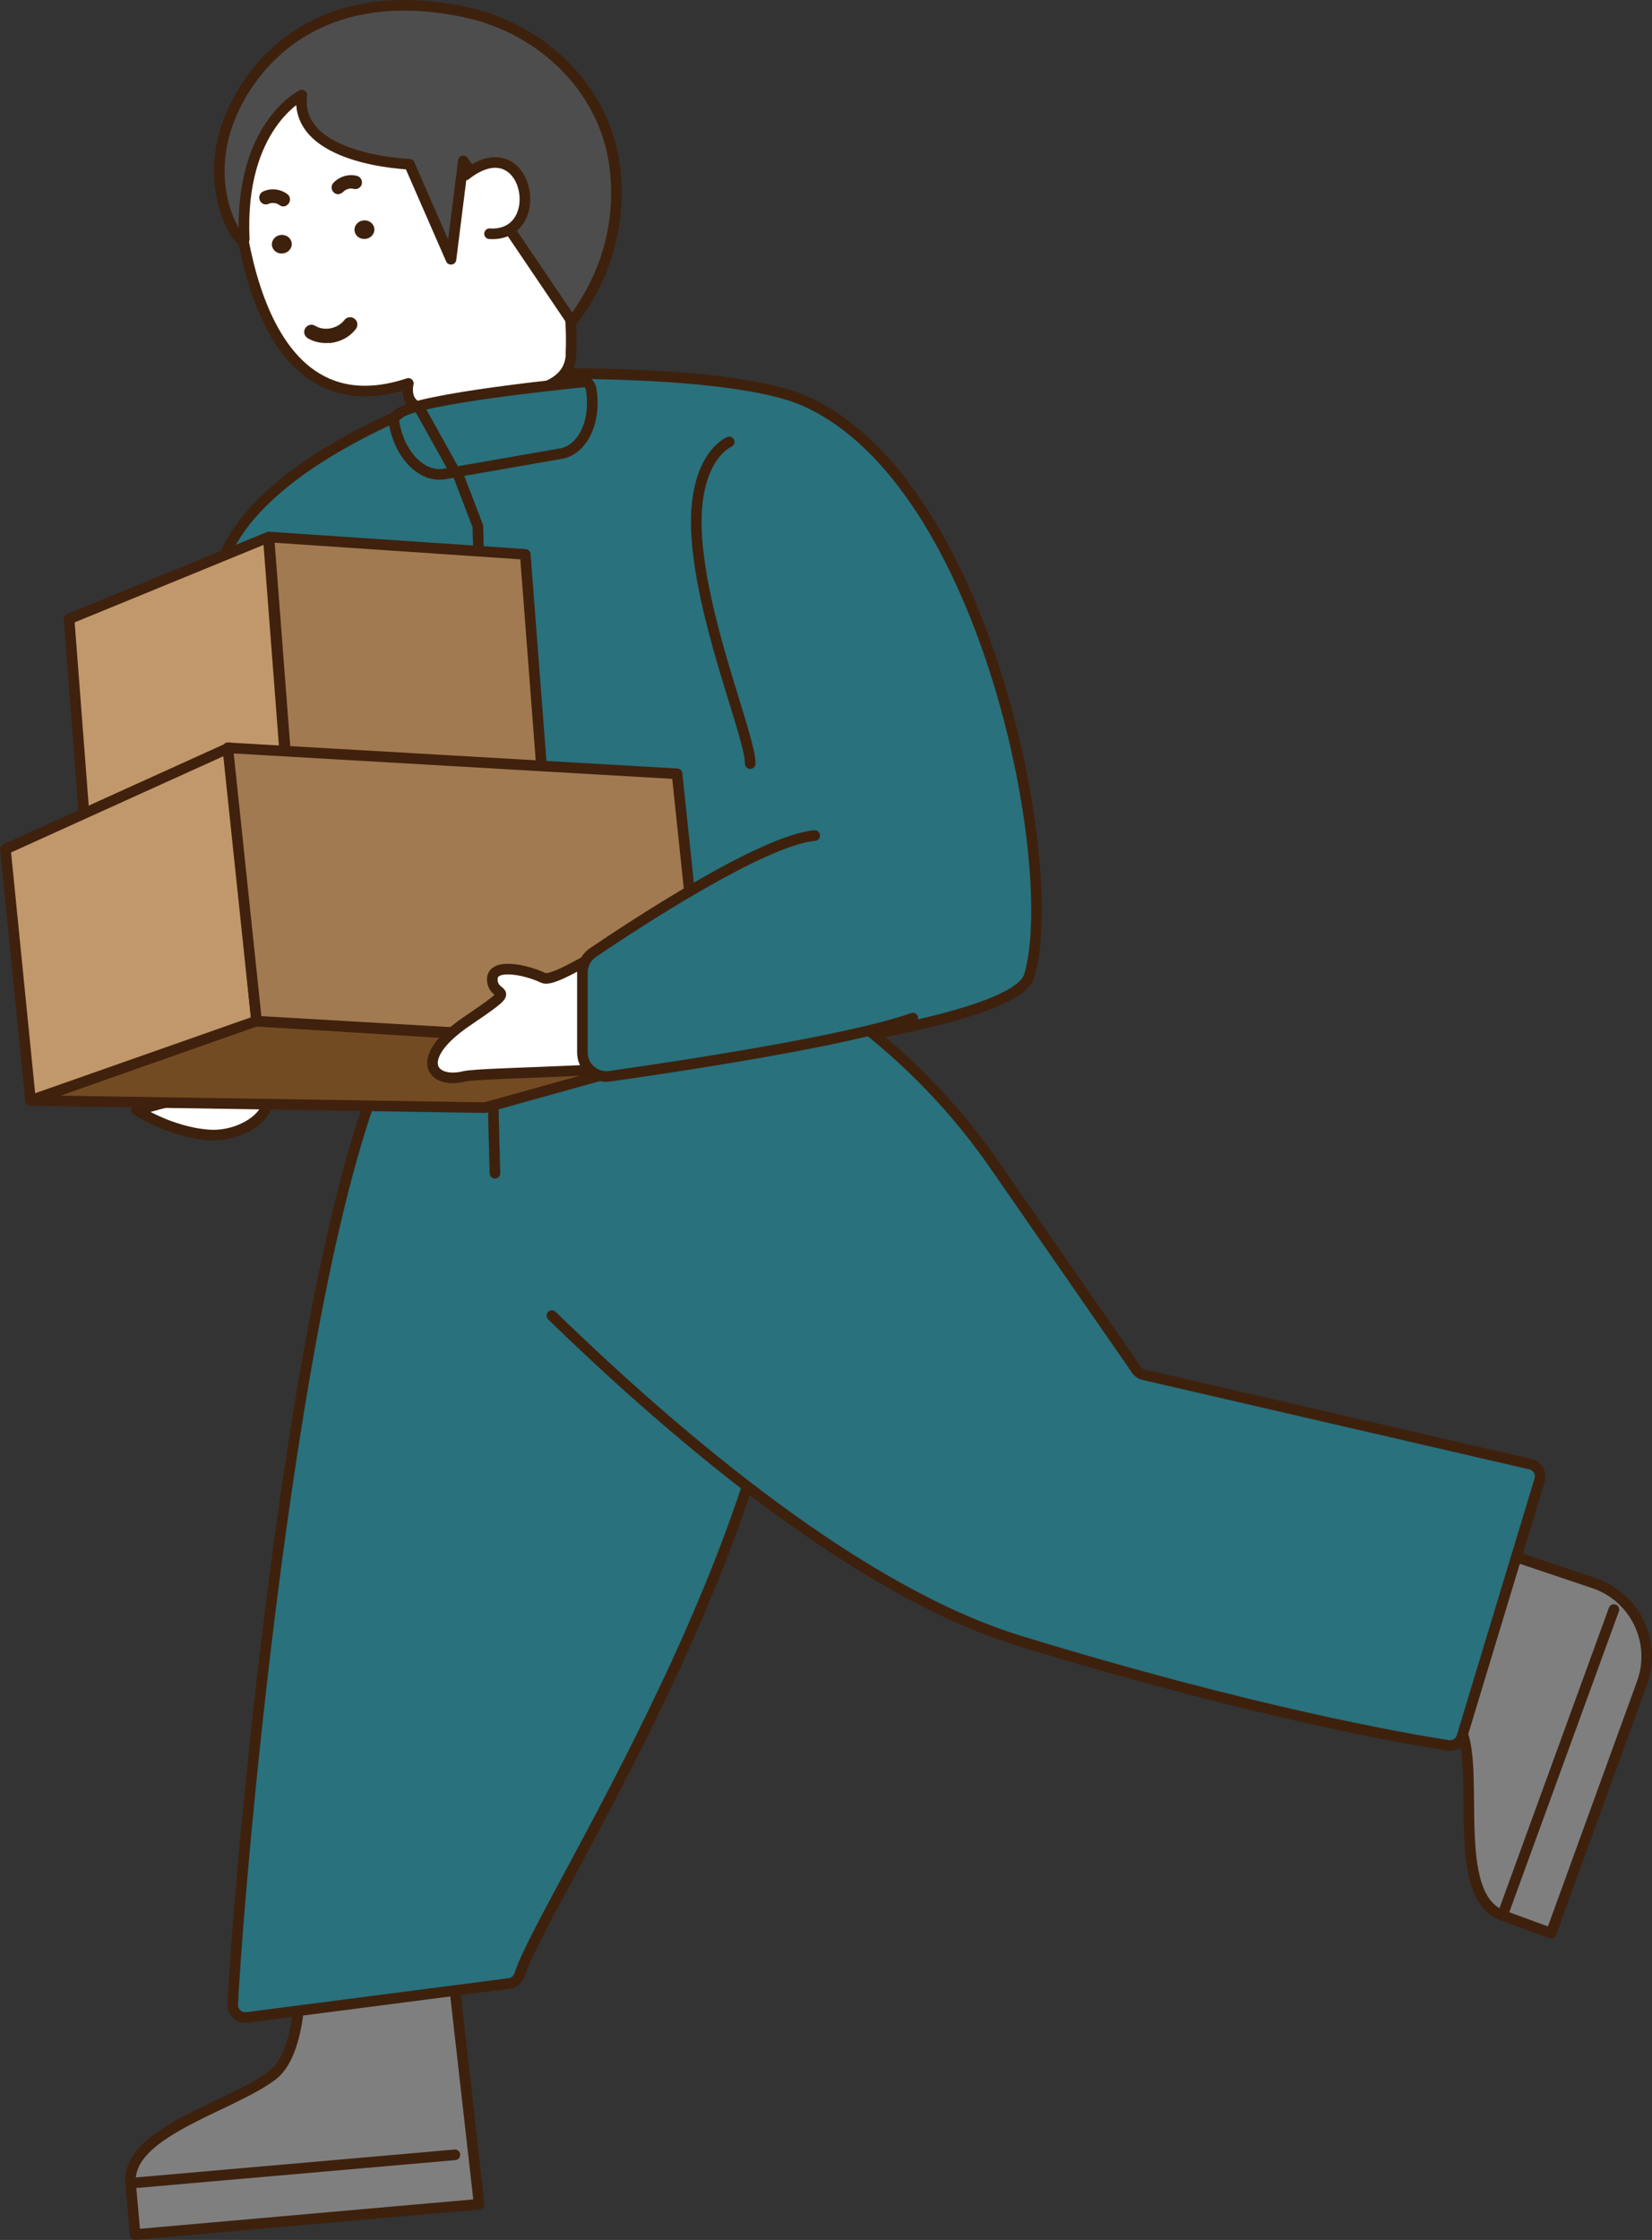 <?xml version="1.0" encoding="UTF-8"?>
<svg id="_レイヤー_2" data-name="レイヤー 2" xmlns="http://www.w3.org/2000/svg" viewBox="0 0 76.3 103.4">
  <rect x="0" y="0" width="76.3" height="103.4" fill="#333333" stroke="none"/>
  <defs>
    <style>
      .cls-1 {
        fill: #4d4d4d;
      }

      .cls-1, .cls-2, .cls-3, .cls-4, .cls-5, .cls-6, .cls-7, .cls-8 {
        stroke-linecap: round;
        stroke-linejoin: round;
        stroke-width: .49px;
      }

      .cls-1, .cls-2, .cls-5, .cls-6, .cls-8 {
        stroke: #3e210d;
      }

      .cls-2 {
        fill: #28717d;
      }

      .cls-3 {
        fill: #734b23;
      }

      .cls-3, .cls-4, .cls-7 {
        stroke: #40210d;
      }

      .cls-4 {
        fill: #a17a51;
      }

      .cls-5 {
        fill: #fff;
      }

      .cls-6 {
        fill: #7f7f80;
      }

      .cls-7 {
        fill: #c1986b;
      }

      .cls-8 {
        fill: none;
      }

      .cls-9 {
        fill: #3e210d;
        stroke-width: 0px;
      }
    </style>
  </defs>
  <g id="_レイヤー_1-2" data-name="レイヤー 1">
    <g>
      <path class="cls-6" d="m13.76,88.14s.73,6.19-1.17,7.65c-1.9,1.46-6.76,2.62-6.56,4.99l.21,2.37,15.89-1.4-1.63-14.4-6.74.78Z"/>
      <path class="cls-6" d="m61.21,76.08s5.92,1.96,6.44,4.29c.52,2.33-.49,7.24,1.75,8.05l2.24.82,4.2-11.55c.69-1.89-.32-3.97-2.22-4.61l-10.26-3.45-2.15,6.44Z"/>
      <line class="cls-8" x1="69.39" y1="88.43" x2="74.54" y2="74.3"/>
      <path class="cls-2" d="m18.88,46.99c-5.14,7.38-7.9,40.45-8.13,45.54-.02.36.3.64.65.6l12.12-1.57c.23-.03.41-.19.48-.41,1.11-3.55,14.84-23.92,12.34-37.4l-.11-.37c-2.26-7.33-10.88-10.5-17.35-6.38h0Z"/>
      <path class="cls-2" d="m24.2,17.26s9.62-.27,13.02,1.27c8.41,3.8,11.79,21.61,10.32,26.51-1.03,3.44-30.76,5.48-37.76,5.8l-.8-10.45c-.03-.73-.31-10.7,1.38-14.71,2.15-5.11,11.96-7.98,11.96-7.98l1.88-.44Z"/>
      <path class="cls-5" d="m26.38,16.34c-.09,1.94-2.69,1.82-5.8,2.47-2.14.45-1.72-1.11-1.72-1.11-8.08,2.67-8.04-10.71-8.04-10.71,0,0,1.01-4.12,3.7-5.25,3.04-1.28,12.06-3.44,11.58,11.22,0,0,.36,1.43.27,3.37Z"/>
      <path class="cls-1" d="m11.27,11.05c.02.47-1.64-1.55-.99-4.54.55-2.52,3.54-7.53,11.12-5.97,3.74.77,6.62,3.69,7.01,7.29.23,2.09-.15,4.56-1.99,7.02l-5.02-7.42-.57,4.54-1.92-4.39s-5.34-.18-4.97-3.19c0,0-2.9,1.42-2.66,6.65Z"/>
      <path class="cls-2" d="m25.49,60.73c5.98,5.81,14.28,12.78,21.61,15.02,10.8,3.31,17.91,4.53,19.78,4.82.29.04.56-.13.64-.4l3.59-11.85c.1-.32-.1-.66-.42-.73l-17.87-4.13c-.11-.03-.21-.08-.29-.17l-6.58-9.49c-2.63-3.8-6.12-6.93-10.17-9.12"/>
      <path class="cls-5" d="m21.5,8.08c2.89-2.27,3.87,2.88,1.11,2.71"/>
      <path class="cls-5" d="m6.3,51.24c.81-.17,4.89-1.47,5.78-.82s-.67,2.1-2.45,1.97-3.33-1.15-3.33-1.15Z"/>
      <path class="cls-8" d="m33.68,20.4s-1.85.74-1.47,4.75c.37,4.01,2.46,8.94,2.44,10.1"/>
      <line class="cls-8" x1="6.04" y1="100.78" x2="21.01" y2="99.47"/>
      <path class="cls-2" d="m25.91,20.94l-5.39.94c-1.02.18-2.06-.87-2.31-2.33h0c-.04-.21.05-.4.2-.43h0c.63-.72,8.56-1.49,8.56-1.49.15-.03.29.12.33.33h0c.25,1.46-.37,2.8-1.39,2.98Z"/>
      <polyline class="cls-8" points="21.19 21.99 22.07 24.29 22.86 54.16"/>
      <line class="cls-8" x1="19.43" y1="18.94" x2="20.9" y2="21.58"/>
      <polygon class="cls-3" points="11.78 47.13 32.17 48.41 22.4 51.13 1.42 50.8 11.78 47.13"/>
      <polygon class="cls-7" points="13.2 35.36 4 39.13 3.19 28.57 12.39 24.8 13.2 35.36"/>
      <polygon class="cls-4" points="13.23 35.36 25.07 36.16 24.26 25.59 12.42 24.79 13.23 35.36"/>
      <polygon class="cls-7" points="11.85 47.13 1.41 50.8 .25 39.2 10.58 34.52 11.85 47.13"/>
      <polygon class="cls-4" points="11.85 47.14 32.6 48.34 31.27 35.72 10.52 34.52 11.85 47.14"/>
      <path class="cls-5" d="m27.13,49.4c-2.98.14-5.23.18-5.69.29-1.54.37-2.38-.85.13-2.55,2.51-1.7,1.27-1,1.17-1.86-.1-.86,1.51-.54,2.35-.14.29.14,1.17-.33,2.38-1.01"/>
      <path class="cls-2" d="m37.63,38.57c-2.45.22-8.48,4.21-10.24,5.4-.31.21-.49.55-.49.92v3.68c-.01.68.59,1.21,1.27,1.11,3.08-.44,10.88-1.6,13.99-2.68"/>
      <ellipse class="cls-9" cx="13.02" cy="11.27" rx=".46" ry=".43" transform="translate(-1.05 1.34) rotate(-5.65)"/>
      <ellipse class="cls-9" cx="16.83" cy="10.6" rx=".46" ry=".43" transform="translate(-.96 1.71) rotate(-5.65)"/>
      <path class="cls-9" d="m15.21,15.83c-.35.03-.7-.04-1-.22-.16-.1-.21-.3-.11-.46.1-.16.3-.21.46-.11.42.26,1.04.13,1.34-.26.11-.15.32-.18.47-.07.15.11.18.32.07.47-.29.39-.74.61-1.22.66Z"/>
      <path class="cls-9" d="m13.09,9.53c-.06,0-.13-.02-.18-.06-.14-.11-.35-.13-.51-.06-.15.07-.33,0-.4-.16-.07-.16,0-.34.15-.41.36-.17.8-.12,1.12.12.14.1.16.3.06.44-.06.08-.15.13-.25.13Z"/>
      <path class="cls-9" d="m15.68,8.95c.06-.01.12-.04.17-.09.12-.13.32-.19.49-.14.16.04.33-.06.37-.22.04-.17-.06-.34-.22-.38-.38-.1-.81.02-1.09.32-.12.12-.11.32.01.44.07.07.17.1.26.08Z"/>
    </g>
  </g>
</svg>